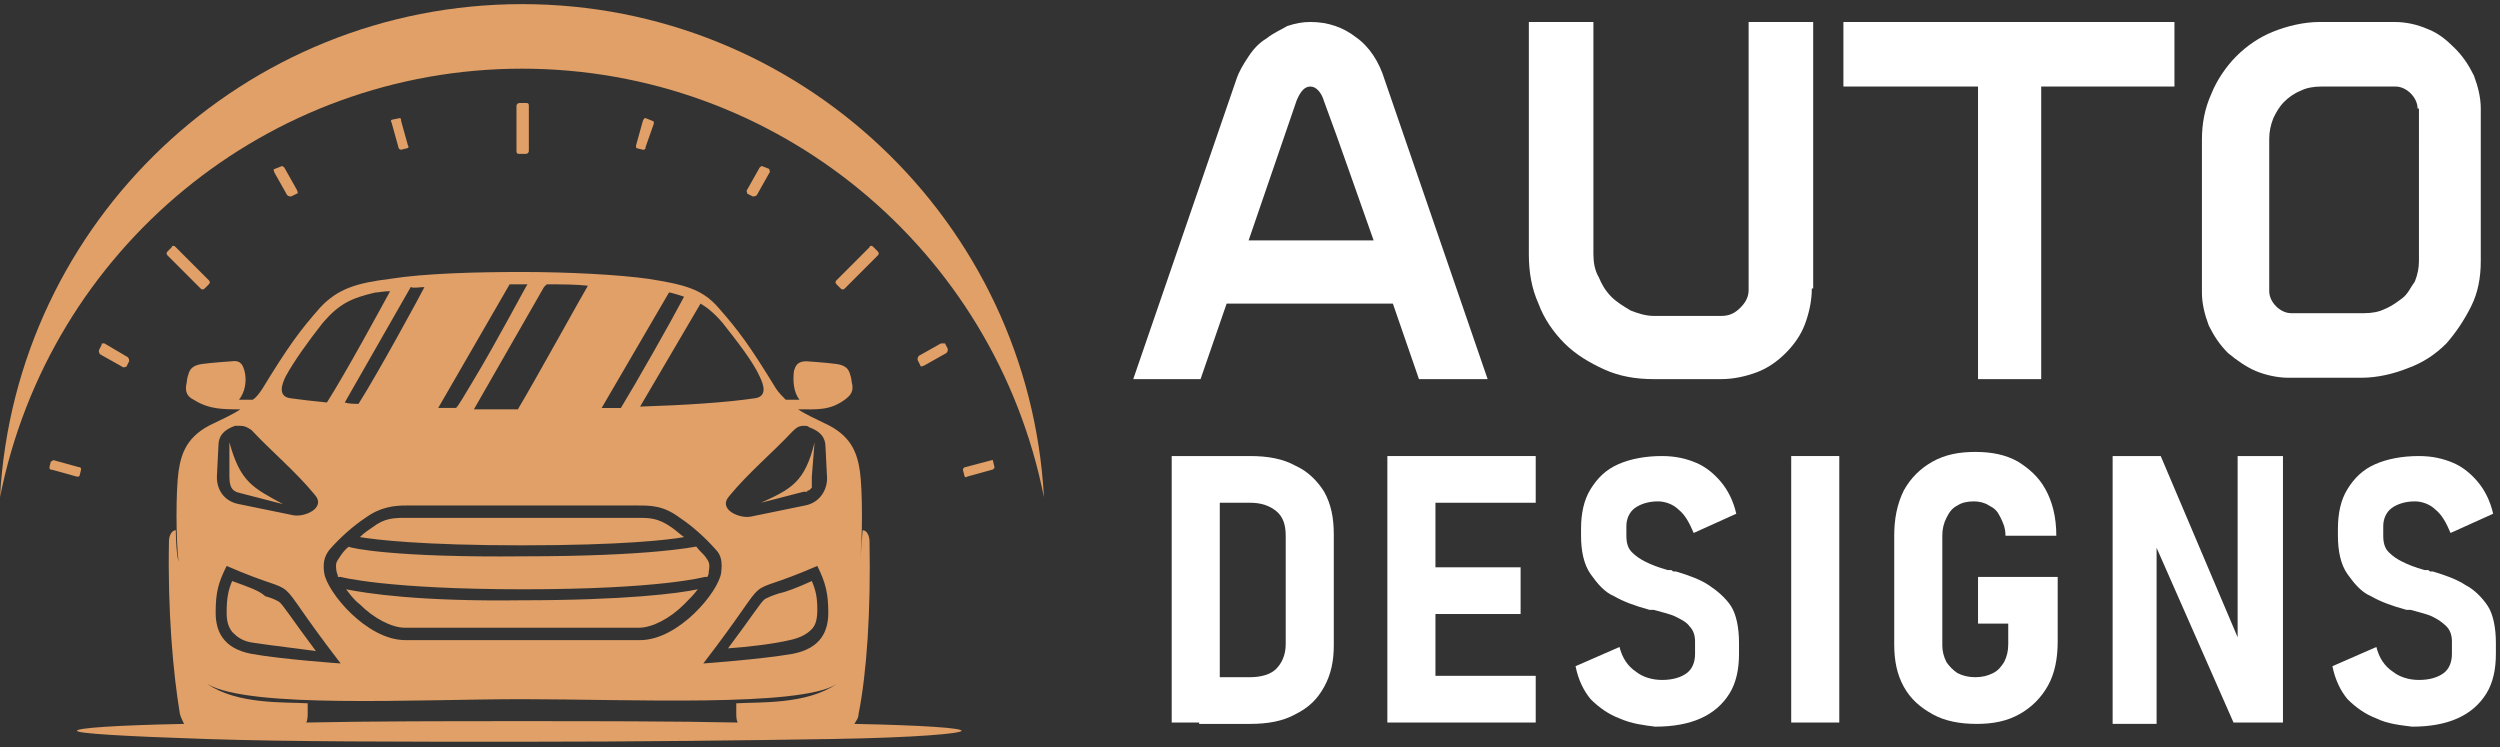 <?xml version="1.0" encoding="utf-8"?>
<!-- Generator: Adobe Illustrator 24.1.0, SVG Export Plug-In . SVG Version: 6.00 Build 0)  -->
<svg version="1.1" id="Layer_1" xmlns="http://www.w3.org/2000/svg" xmlns:xlink="http://www.w3.org/1999/xlink" x="0px" y="0px"
	 width="182px" height="54.4px" viewBox="0 0 182 54.4" style="enable-background:new 0 0 182 54.4;" xml:space="preserve">
<rect x="0" y="0" width="182" height="54.4" fill="#333333" stroke="none"/>
<style type="text/css">
	.st0{fill:#FFFFFF;}
	.st1{fill:#E0A067;}
</style>
<g>
	<path class="st0" d="M82.5,27.6L90,5.8c0.2-0.6,0.5-1.1,0.9-1.7s0.8-1,1.3-1.3c0.5-0.4,1-0.6,1.5-0.9c0.6-0.2,1.1-0.3,1.7-0.3
		c1.3,0,2.4,0.4,3.3,1.1c1,0.7,1.7,1.8,2.1,3.1l7.5,21.8h-5l-1.9-5.5H89.3l-1.9,5.5H82.5z M90.9,17.5h9.1c-0.6-1.7-1.2-3.4-1.8-5.1
		c-0.6-1.7-1.2-3.4-1.8-5c-0.2-0.7-0.6-1.1-1-1.1c-0.4,0-0.7,0.3-1,1L90.9,17.5z"/>
	<path class="st0" d="M131.9,21c0,0.9-0.2,1.8-0.5,2.6c-0.3,0.8-0.8,1.5-1.4,2.1c-0.6,0.6-1.3,1.1-2.1,1.4c-0.8,0.3-1.7,0.5-2.6,0.5
		h-4.9c-1.3,0-2.5-0.2-3.6-0.7s-2.1-1.1-2.9-1.9c-0.8-0.8-1.5-1.8-1.9-2.9c-0.5-1.1-0.7-2.3-0.7-3.6V1.6h4.7v16.9
		c0,0.6,0.1,1.2,0.4,1.7c0.2,0.5,0.5,1,0.9,1.4c0.4,0.4,0.9,0.7,1.4,1c0.5,0.2,1.1,0.4,1.7,0.4h4.9c0.6,0,1-0.2,1.4-0.6
		c0.4-0.4,0.6-0.8,0.6-1.3V1.6h4.7V21z"/>
	<path class="st0" d="M144,6.3h-9.8V1.6h24.1v4.7h-9.7v21.3H144V6.3z"/>
	<path class="st0" d="M174.3,1.6c0.9,0,1.7,0.2,2.4,0.5c0.8,0.3,1.4,0.8,2,1.4c0.6,0.6,1,1.2,1.4,2c0.3,0.8,0.5,1.6,0.5,2.4V19
		c0,1.2-0.2,2.3-0.7,3.3s-1.1,1.9-1.8,2.7c-0.8,0.8-1.7,1.4-2.8,1.8c-1,0.4-2.2,0.7-3.4,0.7h-5.3c-0.8,0-1.7-0.2-2.4-0.5
		s-1.4-0.8-2-1.3c-0.6-0.6-1-1.2-1.4-2c-0.3-0.8-0.5-1.6-0.5-2.4V10.2c0-1.2,0.2-2.3,0.7-3.4c0.4-1,1.1-2,1.8-2.7
		c0.8-0.8,1.7-1.4,2.7-1.8s2.2-0.7,3.4-0.7H174.3z M176,7.9c0-0.4-0.2-0.8-0.5-1.1c-0.3-0.3-0.7-0.5-1.1-0.5H169
		c-0.6,0-1.1,0.1-1.5,0.3c-0.5,0.2-0.9,0.5-1.2,0.8c-0.4,0.4-0.6,0.8-0.8,1.2c-0.2,0.5-0.3,1-0.3,1.5v11.1c0,0.4,0.2,0.8,0.5,1.1
		s0.7,0.5,1.1,0.5h5.3c0.6,0,1.1-0.1,1.5-0.3c0.5-0.2,0.9-0.5,1.3-0.8s0.6-0.8,0.9-1.2c0.2-0.5,0.3-1,0.3-1.5V7.9z"/>
	<path class="st0" d="M85.3,33.2h3.5v19.4h-3.5V33.2z M87.4,49.3h3.6c0.8,0,1.5-0.2,1.9-0.6s0.7-1,0.7-1.8V39c0-0.8-0.2-1.4-0.7-1.8
		s-1.1-0.6-1.9-0.6h-3.6v-3.4H91c1.3,0,2.4,0.2,3.3,0.7c0.9,0.4,1.6,1.1,2.1,1.9c0.5,0.9,0.7,1.9,0.7,3.1V47c0,1.1-0.2,2.1-0.7,3
		c-0.5,0.9-1.1,1.5-2.1,2c-0.9,0.5-2,0.7-3.3,0.7h-3.7V49.3z"/>
	<path class="st0" d="M101,33.2h3.5v19.4H101V33.2z M102.4,33.2h9.4v3.4h-9.4V33.2z M102.4,41.3h8.3v3.4h-8.3V41.3z M102.4,49.2h9.4
		v3.4h-9.4V49.2z"/>
	<path class="st0" d="M117.9,52.3c-0.8-0.3-1.5-0.8-2.1-1.4c-0.5-0.6-0.9-1.4-1.1-2.4l3.2-1.4c0.2,0.8,0.6,1.4,1.2,1.8
		c0.5,0.4,1.2,0.6,1.9,0.6c0.8,0,1.4-0.2,1.8-0.5c0.4-0.3,0.6-0.8,0.6-1.4v-0.9c0-0.4-0.1-0.8-0.4-1.1c-0.2-0.3-0.6-0.5-1-0.7
		c-0.4-0.2-0.9-0.3-1.6-0.5c0,0-0.1,0-0.1,0c0,0,0,0,0,0l-0.2,0c-1.1-0.3-1.9-0.6-2.6-1c-0.7-0.3-1.2-0.9-1.7-1.6
		c-0.5-0.7-0.7-1.7-0.7-2.8v-0.5c0-1.1,0.2-2.1,0.7-2.9c0.5-0.8,1.1-1.4,2-1.8s2-0.6,3.2-0.6c1,0,1.8,0.2,2.5,0.5s1.3,0.8,1.8,1.4
		c0.5,0.6,0.9,1.4,1.1,2.3l-3.1,1.4c-0.3-0.7-0.6-1.3-1.1-1.7c-0.4-0.4-1-0.6-1.5-0.6c-0.7,0-1.3,0.2-1.7,0.5
		c-0.4,0.3-0.6,0.8-0.6,1.3v0.7c0,0.5,0.1,0.9,0.4,1.2c0.3,0.3,0.6,0.5,1,0.7c0.4,0.2,0.9,0.4,1.6,0.6c0.1,0,0.1,0,0.2,0
		c0.1,0,0.1,0,0.2,0.1c0.1,0,0.1,0,0.1,0c0,0,0.1,0,0.1,0c1,0.3,1.8,0.6,2.4,1s1.2,0.9,1.6,1.5s0.6,1.6,0.6,2.7v0.8
		c0,1.1-0.2,2.1-0.7,2.9c-0.5,0.8-1.2,1.4-2.1,1.8c-0.9,0.4-2,0.6-3.3,0.6C119.7,52.8,118.8,52.7,117.9,52.3z"/>
	<path class="st0" d="M133.9,52.6h-3.5V33.2h3.5V52.6z"/>
	<path class="st0" d="M149.8,41.9v4.8c0,1.2-0.2,2.3-0.7,3.2c-0.5,0.9-1.2,1.6-2.1,2.1s-1.9,0.7-3.1,0.7c-1.2,0-2.3-0.2-3.2-0.7
		c-0.9-0.5-1.6-1.1-2.1-2c-0.5-0.9-0.7-1.9-0.7-3.1v-7.9c0-1.2,0.2-2.3,0.7-3.3c0.5-0.9,1.2-1.6,2.1-2.1c0.9-0.5,1.9-0.7,3.1-0.7
		c1.2,0,2.2,0.2,3.1,0.7c0.8,0.5,1.5,1.1,2,2s0.8,2,0.8,3.4H146c0-0.6-0.2-1-0.4-1.4c-0.2-0.4-0.4-0.6-0.8-0.8
		c-0.3-0.2-0.7-0.3-1.1-0.3c-0.5,0-0.9,0.1-1.2,0.3c-0.4,0.2-0.6,0.5-0.8,0.9c-0.2,0.4-0.3,0.8-0.3,1.3V47c0,0.4,0.1,0.8,0.3,1.2
		c0.2,0.3,0.5,0.6,0.8,0.8c0.4,0.2,0.8,0.3,1.3,0.3c0.5,0,0.9-0.1,1.3-0.3c0.4-0.2,0.6-0.5,0.8-0.8c0.2-0.4,0.3-0.8,0.3-1.3v-1.5
		H144v-3.4H149.8z"/>
	<path class="st0" d="M153.8,33.2h3.5l5.9,13.9l-0.3,0.4V33.2h3.3v19.4h-3.6l-5.9-13.4l0.3-0.4v13.9h-3.2V33.2z"/>
	<path class="st0" d="M173,52.3c-0.8-0.3-1.5-0.8-2.1-1.4c-0.5-0.6-0.9-1.4-1.1-2.4l3.2-1.4c0.2,0.8,0.6,1.4,1.2,1.8
		c0.5,0.4,1.2,0.6,1.9,0.6c0.8,0,1.4-0.2,1.8-0.5c0.4-0.3,0.6-0.8,0.6-1.4v-0.9c0-0.4-0.1-0.8-0.4-1.1s-0.6-0.5-1-0.7
		c-0.4-0.2-0.9-0.3-1.6-0.5c0,0-0.1,0-0.1,0s0,0,0,0l-0.2,0c-1.1-0.3-1.9-0.6-2.6-1c-0.7-0.3-1.2-0.9-1.7-1.6s-0.7-1.7-0.7-2.8v-0.5
		c0-1.1,0.2-2.1,0.7-2.9c0.5-0.8,1.1-1.4,2-1.8s2-0.6,3.2-0.6c1,0,1.8,0.2,2.5,0.5s1.3,0.8,1.8,1.4c0.5,0.6,0.9,1.4,1.1,2.3
		l-3.1,1.4c-0.3-0.7-0.6-1.3-1.1-1.7c-0.4-0.4-1-0.6-1.5-0.6c-0.7,0-1.3,0.2-1.7,0.5c-0.4,0.3-0.6,0.8-0.6,1.3v0.7
		c0,0.5,0.1,0.9,0.4,1.2c0.3,0.3,0.6,0.5,1,0.7c0.4,0.2,0.9,0.4,1.6,0.6c0.1,0,0.1,0,0.2,0c0.1,0,0.1,0,0.2,0.1c0.1,0,0.1,0,0.1,0
		c0,0,0.1,0,0.1,0c1,0.3,1.8,0.6,2.4,1c0.6,0.3,1.2,0.9,1.6,1.5s0.6,1.6,0.6,2.7v0.8c0,1.1-0.2,2.1-0.7,2.9
		c-0.5,0.8-1.2,1.4-2.1,1.8c-0.9,0.4-2,0.6-3.3,0.6C174.8,52.8,173.8,52.7,173,52.3z"/>
</g>
<g>
	<g>
		<path class="st1" d="M38,19.8c-3.3,0-7.1,0.1-9.6,0.5c-2.4,0.3-3.8,0.7-5.1,2.1c-1.5,1.7-2.3,2.8-4.2,5.9
			c-0.2,0.3-0.4,0.6-0.7,0.8l-1,0c0.4-0.5,0.6-1.3,0.4-2.1c-0.1-0.3-0.2-0.8-0.9-0.7c0,0-1.5,0.1-2.2,0.2c-0.7,0.1-0.9,0.4-1,0.8
			c0,0-0.1,0.3-0.1,0.5c-0.2,0.8,0.1,1.1,0.5,1.3c1.1,0.7,2.1,0.7,3.4,0.7c-0.6,0.4-1.3,0.7-1.9,1c-2,0.9-2.4,2.2-2.6,3.5
			c-0.2,1.4-0.2,5,0,6.6c-0.2-0.7-0.2-2.3-0.2-2.3c-0.3,0-0.5,0.4-0.5,0.8c-0.1,5.1,0.3,9.6,0.8,12.6c0.1,0.3,0.2,0.5,0.3,0.7
			c-5,0.1-7.8,0.3-7.8,0.5c0,0.2,3.4,0.4,9.4,0.6s14.2,0.2,22.8,0.2s16.7-0.1,22.8-0.2s9.4-0.4,9.4-0.6c0-0.2-2.8-0.4-7.8-0.5
			c0.1-0.2,0.3-0.4,0.3-0.7c0.6-3,0.9-7.5,0.8-12.6c0-0.4-0.2-0.8-0.5-0.8c0-0.1-0.1,1.5-0.2,2.3c0.2-1.6,0.2-5.2,0-6.6
			c-0.2-1.3-0.6-2.6-2.6-3.5c-0.6-0.3-1.3-0.6-1.9-1c1.4,0,2.3,0.1,3.4-0.7c0.4-0.3,0.7-0.6,0.5-1.3c0-0.2-0.1-0.5-0.1-0.5
			c-0.1-0.4-0.3-0.7-1-0.8c-0.7-0.1-2.2-0.2-2.2-0.2c-0.7,0-0.8,0.4-0.9,0.7c-0.1,0.8,0,1.6,0.4,2.1l-1,0c-0.2-0.2-0.5-0.5-0.7-0.8
			c-1.9-3.1-2.7-4.2-4.2-5.9c-1.2-1.4-2.6-1.7-5.1-2.1C45.1,20,41.4,19.8,38,19.8z M38,20.7c0.1,0,0.2,0,0.4,0
			c-0.1,0.1-2.3,4.3-4,7.1c-0.6,1-1,1.7-1.2,1.9c0,0,0,0,0,0c0,0,0,0,0,0c0,0,0,0,0,0c0,0,0,0,0,0c0,0,0,0,0,0c-0.4,0-0.9,0-1.3,0
			l5.2-9C37.4,20.7,37.7,20.7,38,20.7z M39.8,20.7c1.1,0,2.1,0,3,0.1c-0.2,0.3-3.9,7-5.1,9c-1,0-2.1,0-3.2,0l4.7-8.2l0.4-0.7
			L39.8,20.7z M30.9,20.9c-0.3,0.6-3.4,6.3-4.8,8.5c-0.3,0-0.7,0-1-0.1l4.8-8.4C30.2,21,30.5,20.9,30.9,20.9z M28.4,21.2
			c-0.6,1.1-3.2,5.9-4.6,8.1c-1-0.1-1.9-0.2-2.6-0.3c-1-0.1-0.7-1-0.4-1.6c0.6-1.1,1.6-2.5,2.7-3.9c1.2-1.4,2.1-1.8,3.8-2.2
			C27.5,21.3,27.9,21.2,28.4,21.2z M48.7,21.3c0,0,0.1,0,0.1,0c0.4,0.1,0.7,0.2,1,0.3c-1,1.9-3.5,6.3-4.6,8.1c-0.5,0-0.9,0-1.4,0
			L48.7,21.3z M51,22.1c0.5,0.3,1,0.7,1.6,1.4c1.1,1.4,2.2,2.8,2.7,3.9c0.3,0.6,0.6,1.5-0.4,1.6c-2,0.3-5.1,0.5-8.3,0.6L51,22.1z
			 M17.5,31c0.3,0,0.5,0.1,0.8,0.3c1.5,1.6,3.2,3,4.6,4.7c0.9,1-0.8,1.7-1.6,1.5l-3.9-0.8c-1.1-0.2-1.7-1.1-1.6-2.2l0.1-2
			c0-0.8,0.4-1.2,1.2-1.5C17.2,31,17.4,31,17.5,31z M58.5,31c0.2,0,0.3,0,0.4,0.1c0.8,0.3,1.2,0.7,1.2,1.5l0.1,2
			c0.1,1-0.5,2-1.6,2.2l-3.9,0.8c-0.8,0.2-2.5-0.5-1.6-1.5c1.4-1.7,3.1-3.1,4.6-4.7C58,31.1,58.2,31,58.5,31z M16.7,32.2v2.5
			c0,1,0.4,1.1,0.8,1.2l3.1,0.8C18.4,35.5,17.5,35.1,16.7,32.2z M59.3,32.2c-0.7,2.9-1.7,3.4-3.9,4.4l3.1-0.8c0,0,0.1,0,0.1,0
			c0,0,0.1,0,0.1,0c0,0,0.1,0,0.1-0.1c0,0,0,0,0.1,0c0,0,0,0,0.1-0.1c0,0,0.1-0.1,0.1-0.1c0,0,0-0.1,0-0.1c0,0,0-0.1,0-0.1
			c0,0,0-0.1,0-0.1c0-0.1,0-0.2,0-0.3c0-0.1,0-0.1,0-0.2L59.3,32.2z M29.6,36.8H38h8.4c1,0,1.9,0,3.1,0.9c0.9,0.6,1.8,1.4,2.6,2.3
			c0.4,0.4,0.5,0.9,0.4,1.7c-0.2,1.4-3.1,4.9-5.9,4.9H38h-8.5c-2.8,0-5.7-3.5-5.9-4.9c-0.1-0.7,0-1.2,0.4-1.7
			c0.8-0.9,1.7-1.7,2.6-2.3C27.7,36.9,28.7,36.8,29.6,36.8z M29.6,37.7c-0.9,0-1.6,0-2.5,0.7c-0.3,0.2-0.6,0.4-0.9,0.7
			c1.2,0.2,4.6,0.6,11.8,0.6c7.3,0,10.7-0.4,11.8-0.6c-0.3-0.2-0.6-0.5-0.9-0.7c-1-0.7-1.6-0.7-2.5-0.7H38H29.6z M25.4,39.8
			c-0.3,0.2-0.5,0.5-0.7,0.8c-0.2,0.3-0.3,0.4-0.2,1c0,0.1,0.1,0.2,0.1,0.4l0.2,0c0,0,3.3,0.9,13.3,0.9S51.3,42,51.3,42l0.2,0
			c0.1-0.2,0.1-0.3,0.1-0.4c0.1-0.6,0-0.7-0.2-1c-0.2-0.3-0.5-0.5-0.7-0.8c0,0-0.1,0-0.1,0c0,0-3.2,0.7-12.5,0.7
			C28.7,40.6,25.5,39.9,25.4,39.8C25.5,39.8,25.4,39.8,25.4,39.8z M16.5,41.2c6.2,2.7,2.6-0.3,8.3,7.1c0,0-4.3-0.3-6.5-0.7
			c-2.1-0.4-2.6-1.7-2.6-3C15.7,43.1,15.9,42.4,16.5,41.2z M59.5,41.2c0.6,1.2,0.8,2,0.8,3.4c0,1.3-0.5,2.6-2.6,3
			c-2.3,0.4-6.5,0.7-6.5,0.7C56.9,40.9,53.3,43.9,59.5,41.2z M16.9,42.3c-0.3,0.7-0.4,1.3-0.4,2.3c0,0.6,0.1,1,0.4,1.4
			c0.3,0.3,0.7,0.7,1.6,0.8c1.3,0.2,3.1,0.4,4.5,0.6c-1.8-2.4-2.4-3.4-2.7-3.6c-0.2-0.1-0.3-0.2-1-0.4C18.9,43,18,42.7,16.9,42.3z
			 M59.1,42.3c-1.1,0.5-1.9,0.8-2.4,0.9c-0.6,0.2-0.8,0.3-1,0.4c-0.3,0.2-0.9,1.2-2.7,3.6c1.4-0.1,3.2-0.3,4.5-0.6
			c0.9-0.2,1.3-0.5,1.6-0.8c0.3-0.3,0.4-0.8,0.4-1.4C59.5,43.5,59.4,43,59.1,42.3z M25.2,42.9c0.3,0.4,0.6,0.8,1,1.1
			c1,1,2.3,1.7,3.3,1.7H38h8.5c1,0,2.3-0.7,3.3-1.7c0.4-0.4,0.7-0.7,1-1.1c-1.4,0.3-5.3,0.8-12.8,0.8C30.5,43.8,26.7,43.2,25.2,42.9
			z M15.1,49.8c3.1,1.8,15.2,1.1,22.9,1.1c7.7,0,20.3,0.6,22.9-1.1c-2.2,1.5-5.6,1.3-7.3,1.4v0.7c0,0.2,0,0.5,0.1,0.7
			c-4.8-0.1-10.2-0.1-15.7-0.1c-5.5,0-10.9,0-15.7,0.1c0.1-0.2,0.1-0.5,0.1-0.7v-0.7C20.7,51.1,17.3,51.3,15.1,49.8z"/>
		<path class="st1" d="M38,0.3C17.8,0.3,1.1,16.1,0,36.2C3.6,18.1,19.5,5,38,5c18.5,0,34.4,13.1,38,31.2C74.9,16.1,58.2,0.3,38,0.3z
			"/>
		<path class="st1" d="M37.8,7.5c-0.1,0-0.2,0.1-0.2,0.2V11c0,0.2,0.1,0.2,0.2,0.2h0.5c0.1,0,0.2-0.1,0.2-0.2V7.7
			c0-0.2-0.1-0.2-0.2-0.2H37.8z M12.6,17.9c0,0-0.1,0-0.1,0.1l-0.3,0.3c-0.1,0.1-0.1,0.2,0,0.3l2.4,2.4c0.1,0.1,0.2,0.1,0.3,0
			l0.3-0.3c0.1-0.1,0.1-0.2,0-0.3L12.8,18C12.7,17.9,12.7,17.9,12.6,17.9z M63.4,17.9c0,0-0.1,0-0.1,0.1l-2.4,2.4
			c-0.1,0.1-0.1,0.2,0,0.3l0.3,0.3c0.1,0.1,0.2,0.1,0.3,0l2.4-2.4c0.1-0.1,0.1-0.2,0-0.3l-0.3-0.3C63.5,17.9,63.5,17.9,63.4,17.9z"
			/>
		<path class="st1" d="M29.1,8.6C29.1,8.6,29.1,8.6,29.1,8.6l-0.5,0.1c-0.1,0-0.2,0.1-0.1,0.2l0.5,1.8c0,0.1,0.1,0.2,0.2,0.2
			l0.4-0.1c0.1,0,0.2-0.1,0.1-0.2l-0.5-1.8C29.2,8.7,29.2,8.6,29.1,8.6z M47,8.6c-0.1,0-0.1,0-0.2,0.2l-0.5,1.8c0,0.1,0,0.2,0.1,0.2
			l0.4,0.1c0.1,0,0.2,0,0.2-0.2L47.6,9c0-0.1,0-0.2-0.1-0.2L47,8.6C47,8.6,47,8.6,47,8.6z M20.5,12.1C20.5,12.1,20.5,12.1,20.5,12.1
			L20,12.3c-0.1,0-0.1,0.1,0,0.3l0.9,1.6c0.1,0.1,0.2,0.1,0.3,0.1l0.4-0.2c0.1,0,0.1-0.1,0-0.3l-0.9-1.6
			C20.6,12.1,20.6,12.1,20.5,12.1z M55.5,12.1c-0.1,0-0.1,0-0.2,0.1l-0.9,1.6c-0.1,0.1,0,0.2,0,0.3l0.4,0.2c0.1,0,0.2,0,0.3-0.1
			l0.9-1.6c0.1-0.1,0-0.2,0-0.3L55.5,12.1C55.6,12.1,55.6,12.1,55.5,12.1z M7.5,25c-0.1,0-0.1,0-0.1,0.1l-0.2,0.4
			c0,0.1,0,0.2,0.1,0.3l1.6,0.9c0.1,0.1,0.2,0,0.3,0l0.2-0.4c0-0.1,0-0.2-0.1-0.3L7.6,25C7.5,25,7.5,25,7.5,25z M68.6,25
			c0,0-0.1,0-0.1,0l-1.6,0.9c-0.1,0.1-0.1,0.2-0.1,0.3l0.2,0.4c0,0.1,0.1,0.1,0.3,0l1.6-0.9c0.1-0.1,0.1-0.2,0.1-0.3l-0.2-0.4
			C68.7,25,68.7,25,68.6,25z M3.9,33.5c-0.1,0-0.1,0.1-0.2,0.1l-0.1,0.4c0,0.1,0,0.2,0.2,0.2l1.8,0.5c0.1,0,0.2,0,0.2-0.1l0.1-0.4
			c0-0.1,0-0.2-0.2-0.2L3.9,33.5C3.9,33.5,3.9,33.5,3.9,33.5z M72.2,33.5C72.2,33.5,72.1,33.5,72.2,33.5L70.3,34
			c-0.1,0-0.2,0.1-0.2,0.2l0.1,0.4c0,0.1,0.1,0.2,0.2,0.1l1.8-0.5c0.1,0,0.2-0.1,0.2-0.2l-0.1-0.4C72.3,33.5,72.3,33.5,72.2,33.5z"
			/>
	</g>
</g>
</svg>
